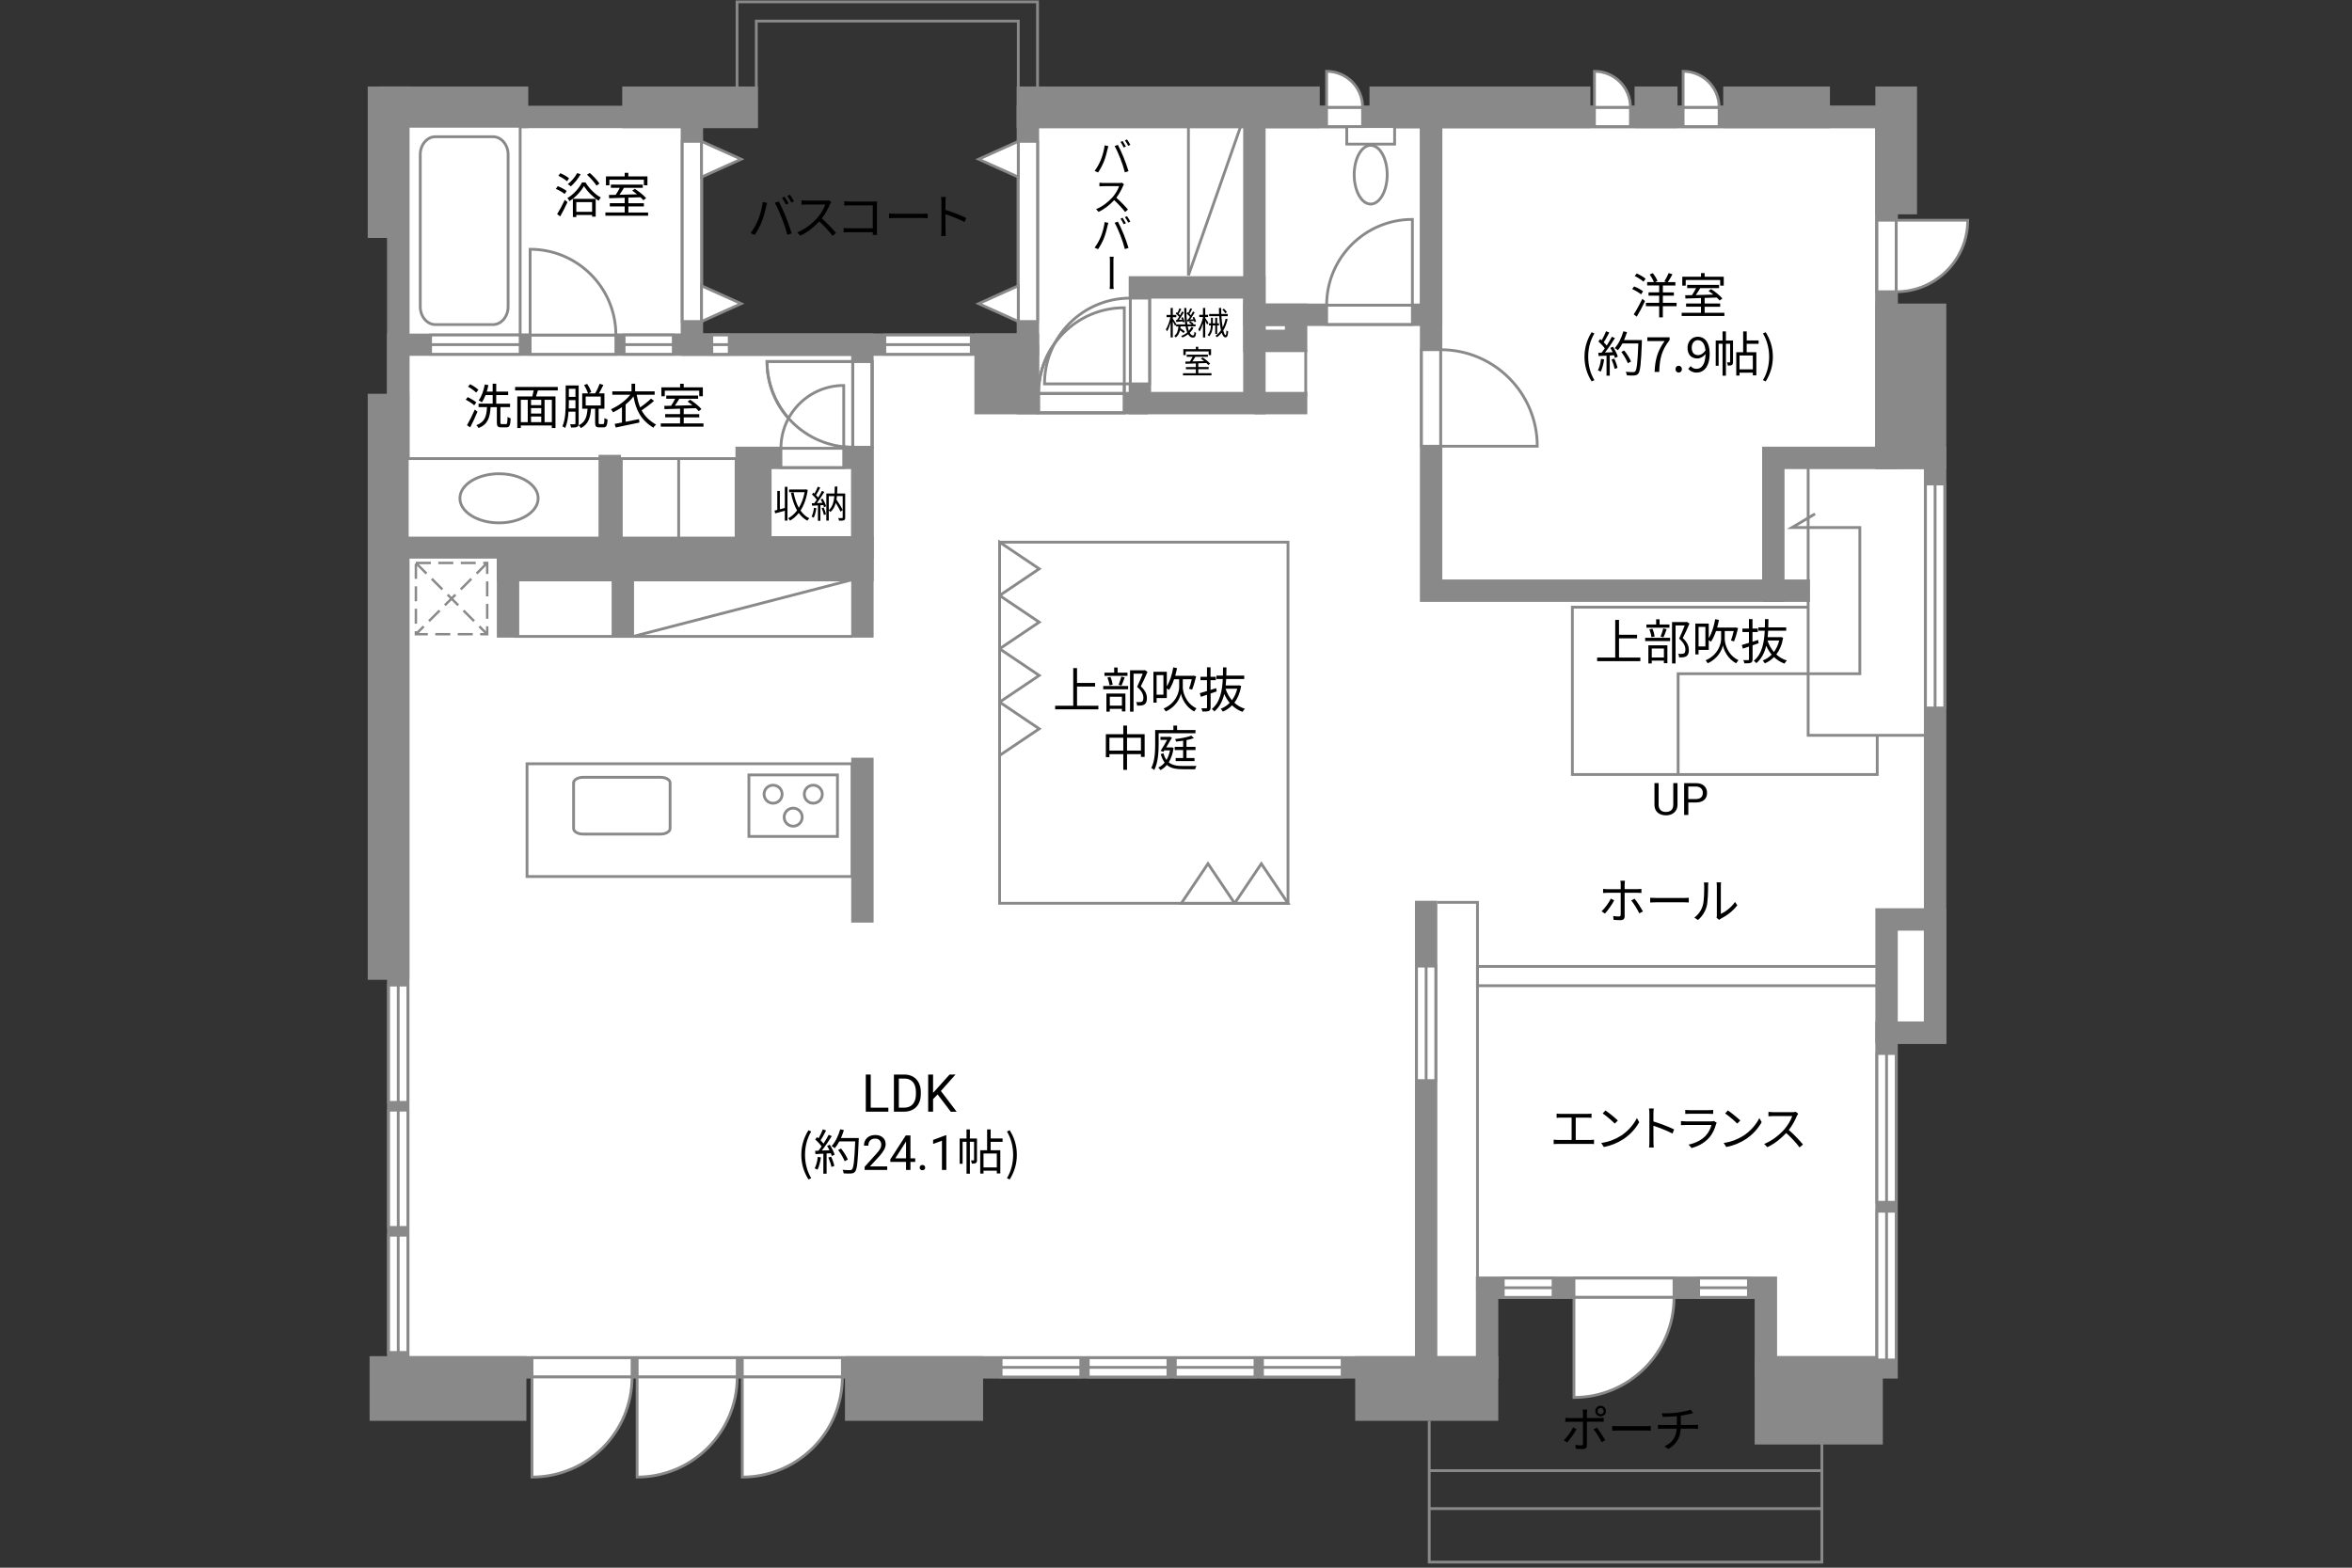 <?xml version="1.0" encoding="UTF-8"?><svg id="Campus" xmlns="http://www.w3.org/2000/svg" viewBox="0 0 630 420"><rect x="0" y="0" width="630" height="420" fill="#333333" stroke="none"/><defs><style>.cls-1,.cls-2,.cls-3,.cls-4{fill:none;}.cls-1,.cls-5{stroke-width:0px;}.cls-2,.cls-3,.cls-6,.cls-7,.cls-4,.cls-8,.cls-9{stroke:#898989;}.cls-2,.cls-8{stroke-width:.75px;}.cls-3{stroke-width:.75px;}.cls-6{stroke-dasharray:0 0 4.01 2;stroke-width:.65px;}.cls-6,.cls-8,.cls-9{fill:#fff;}.cls-7{fill:#898989;}.cls-7,.cls-4,.cls-9{stroke-width:6px;}.cls-5{fill:#000;}</style></defs><polygon class="cls-9" points="505.33 122.67 505.33 31.33 275.33 31.33 275.33 92.33 185.33 92.33 185.33 31.33 106.67 31.33 106.67 366.33 398.33 366.33 398.33 345 473 345 473 366.33 505.33 366.33 505.33 276.67 518.33 276.67 518.33 122.67 505.33 122.67"/><rect class="cls-7" x="229.33" y="366.33" width="31" height="11.33"/><rect class="cls-2" x="267.75" y="145.25" width="77.25" height="96.75"/><line class="cls-4" x1="472.17" y1="158.25" x2="484.83" y2="158.25"/><rect class="cls-4" x="505.33" y="26.17" width="5.16" height="28.25"/><rect class="cls-4" x="101.5" y="108.5" width="5.16" height="151"/><rect class="cls-4" x="101.5" y="26.17" width="5.16" height="34.58"/><rect class="cls-7" x="136.08" y="146.67" width="94.92" height="6.08"/><line class="cls-4" x1="136.08" y1="149.5" x2="136.08" y2="170.83"/><line class="cls-4" x1="166.83" y1="149.5" x2="166.83" y2="170.83"/><line class="cls-4" x1="231" y1="149.5" x2="231" y2="170.83"/><line class="cls-4" x1="231" y1="203" x2="231" y2="247.17"/><rect class="cls-4" x="336" y="84.33" width="11.17" height="7"/><rect class="cls-4" x="336" y="31.33" width="47.33" height="53"/><line class="cls-4" x1="336" y1="108" x2="350.17" y2="108"/><line class="cls-2" x1="349.75" y1="93.67" x2="349.75" y2="106.33"/><polygon class="cls-2" points="202.58 33.91 185.33 33.91 185.33 28.76 197.42 28.76 197.42 .5 277.91 .5 277.91 32.33 272.76 32.33 272.76 5.65 202.58 5.65 202.58 33.91 202.58 33.91"/><rect class="cls-4" x="169.67" y="26.17" width="30.33" height="5.16"/><rect class="cls-4" x="275.33" y="26.17" width="75.17" height="5.16"/><rect class="cls-4" x="369.83" y="26.17" width="53.17" height="5.16"/><rect class="cls-4" x="440.83" y="26.17" width="5.5" height="5.16"/><rect class="cls-4" x="464.58" y="26.17" width="22.58" height="5.16"/><rect class="cls-4" x="104.5" y="26.17" width="34" height="5.16"/><polygon class="cls-4" points="505.33 31.33 383.33 31.33 383.33 158.25 475 158.25 475 122.67 505.33 122.67 505.33 31.33"/><rect class="cls-7" x="505.33" y="84.33" width="13" height="38.33"/><rect class="cls-4" x="505.33" y="246.33" width="13" height="30.33"/><rect class="cls-4" x="200" y="122.67" width="31" height="24"/><rect class="cls-4" x="305.33" y="77" width="30.67" height="31"/><polyline class="cls-4" points="275.33 92.33 275.33 108 307.5 108"/><rect class="cls-7" x="264" y="92.33" width="11.33" height="15.67"/><rect class="cls-4" x="106.67" y="92.33" width="124.33" height="54.33"/><line class="cls-4" x1="382" y1="366.33" x2="382" y2="241.33"/><rect class="cls-7" x="102" y="366.33" width="36" height="11.33"/><rect class="cls-7" x="366" y="366.33" width="32.33" height="11.33"/><rect class="cls-7" x="473" y="366.33" width="28.33" height="17.67"/><rect class="cls-8" x="141.17" y="204.62" width="87.04" height="30.21"/><path class="cls-8" d="M153.65,209.74c0-.83,1.13-1.49,2.53-1.49h20.78c1.4,0,2.53.65,2.53,1.49v12.22c0,.83-1.13,1.5-2.54,1.5h-20.78c-1.4,0-2.53-.67-2.53-1.5v-12.22Z"/><rect class="cls-8" x="200.6" y="207.61" width="23.72" height="16.48"/><path class="cls-8" d="M209.5,212.78c0,1.33-1.08,2.41-2.42,2.41s-2.42-1.08-2.42-2.41,1.08-2.42,2.42-2.42,2.42,1.08,2.42,2.42Z"/><path class="cls-8" d="M220.26,212.78c0,1.33-1.08,2.41-2.42,2.41s-2.41-1.08-2.41-2.41,1.08-2.42,2.41-2.42,2.42,1.08,2.42,2.42Z"/><path class="cls-8" d="M214.88,218.92c0,1.34-1.08,2.42-2.42,2.42s-2.42-1.08-2.42-2.42,1.08-2.41,2.42-2.41,2.42,1.08,2.42,2.41Z"/><rect class="cls-8" x="360.74" y="33.91" width="12.82" height="4.7"/><path class="cls-8" d="M362.73,46.8c0-4.34,1.98-7.87,4.42-7.87s4.42,3.53,4.42,7.87-1.98,7.87-4.42,7.87-4.42-3.52-4.42-7.87Z"/><rect class="cls-8" x="109.33" y="33.83" width="30" height="55.92"/><path class="cls-8" d="M116.62,86.96c-2.23,0-4.05-2.16-4.05-4.78v-40.78c0-2.62,1.82-4.77,4.05-4.77h15.43c2.23,0,4.05,2.15,4.05,4.77v40.78c0,2.62-1.82,4.78-4.05,4.78h-15.43Z"/><rect class="cls-8" x="109.09" y="122.86" width="51.75" height="21.29"/><path class="cls-8" d="M144.15,133.5c0,3.63-4.69,6.58-10.48,6.58s-10.48-2.95-10.48-6.58,4.69-6.58,10.48-6.58,10.48,2.95,10.48,6.58Z"/><rect class="cls-8" x="166.42" y="122.86" width="30.75" height="21.29"/><rect class="cls-6" x="111.4" y="150.82" width="19.1" height="19.09"/><line class="cls-6" x1="130.5" y1="150.82" x2="111.4" y2="169.91"/><line class="cls-6" x1="111.4" y1="150.82" x2="130.5" y2="169.91"/><rect class="cls-8" x="380.75" y="93.69" width="5.16" height="25.86"/><path class="cls-8" d="M385.91,93.69v25.86h25.86c0-14.28-11.58-25.86-25.86-25.86Z"/><rect class="cls-8" x="142" y="89.75" width="22.97" height="5.16"/><path class="cls-8" d="M164.97,89.75h-22.97v-22.97c12.69,0,22.97,10.29,22.97,22.97Z"/><rect class="cls-8" x="278.18" y="105.42" width="22.97" height="5.16"/><path class="cls-8" d="M278.18,105.42h22.97v-22.97c-12.69,0-22.97,10.29-22.97,22.97Z"/><rect class="cls-8" x="302.75" y="79.87" width="5.16" height="22.97"/><path class="cls-8" d="M302.75,79.87v22.97h-22.97c0-12.69,10.29-22.97,22.97-22.97Z"/><rect class="cls-8" x="355.35" y="81.75" width="22.97" height="5.16"/><path class="cls-8" d="M355.35,81.75h22.97v-22.97c-12.69,0-22.97,10.29-22.97,22.97Z"/><rect class="cls-8" x="355.33" y="28.75" width="9.65" height="5.16"/><path class="cls-8" d="M364.99,28.75h-9.65v-9.65c5.33,0,9.65,4.32,9.65,9.65Z"/><rect class="cls-8" x="427.08" y="28.75" width="9.65" height="5.16"/><path class="cls-8" d="M436.74,28.75h-9.65v-9.65c5.33,0,9.65,4.32,9.65,9.65Z"/><rect class="cls-8" x="450.83" y="28.75" width="9.65" height="5.16"/><path class="cls-8" d="M460.49,28.75h-9.65v-9.65c5.33,0,9.65,4.32,9.65,9.65Z"/><rect class="cls-8" x="502.75" y="59" width="5.16" height="19.16"/><path class="cls-8" d="M507.92,78.16v-19.16h19.16c0,10.58-8.58,19.16-19.16,19.16Z"/><rect class="cls-8" x="228.42" y="96.85" width="5.16" height="22.97"/><path class="cls-8" d="M228.42,119.82v-22.97h-22.97c0,12.69,10.29,22.97,22.97,22.97Z"/><rect class="cls-8" x="209.18" y="120.09" width="16.82" height="5.16"/><path class="cls-8" d="M209.18,120.09h16.82v-16.82c-9.29,0-16.82,7.53-16.82,16.82Z"/><rect class="cls-8" x="142.5" y="363.75" width="26.81" height="5.16"/><path class="cls-8" d="M169.31,368.91h-26.81v26.81c14.8,0,26.81-12,26.81-26.81Z"/><rect class="cls-8" x="170.67" y="363.75" width="26.81" height="5.16"/><path class="cls-8" d="M197.47,368.91h-26.81v26.81c14.8,0,26.81-12,26.81-26.81Z"/><rect class="cls-8" x="198.83" y="363.75" width="26.81" height="5.16"/><path class="cls-8" d="M225.64,368.91h-26.81v26.81c14.8,0,26.81-12,26.81-26.81Z"/><rect class="cls-8" x="421.6" y="342.42" width="26.8" height="5.16"/><path class="cls-8" d="M448.4,347.58h-26.8v26.81c14.8,0,26.8-12,26.8-26.81Z"/><rect class="cls-8" x="190.66" y="89.75" width="4.67" height="5.16"/><line class="cls-2" x1="195.33" y1="92.33" x2="190.66" y2="92.33"/><rect class="cls-1" x="190.66" y="89.75" width="4.67" height="5.16"/><rect class="cls-8" x="502.75" y="324.5" width="5.16" height="39.85"/><line class="cls-2" x1="505.33" y1="364.35" x2="505.33" y2="324.5"/><rect class="cls-1" x="502.75" y="324.5" width="5.16" height="39.85"/><rect class="cls-8" x="502.75" y="282.25" width="5.16" height="39.85"/><line class="cls-2" x1="505.33" y1="322.1" x2="505.33" y2="282.25"/><rect class="cls-1" x="502.75" y="282.25" width="5.16" height="39.85"/><rect class="cls-8" x="268.16" y="363.75" width="21.34" height="5.16"/><line class="cls-2" x1="289.5" y1="366.33" x2="268.16" y2="366.33"/><rect class="cls-1" x="268.16" y="363.75" width="21.34" height="5.16"/><rect class="cls-8" x="291.49" y="363.75" width="21.35" height="5.16"/><line class="cls-2" x1="312.83" y1="366.33" x2="291.49" y2="366.33"/><rect class="cls-1" x="291.49" y="363.75" width="21.35" height="5.16"/><rect class="cls-8" x="314.82" y="363.75" width="21.34" height="5.16"/><line class="cls-2" x1="336.17" y1="366.33" x2="314.82" y2="366.33"/><rect class="cls-1" x="314.82" y="363.75" width="21.34" height="5.16"/><rect class="cls-8" x="338.16" y="363.75" width="21.34" height="5.16"/><line class="cls-2" x1="359.5" y1="366.33" x2="338.16" y2="366.33"/><rect class="cls-1" x="338.16" y="363.75" width="21.34" height="5.16"/><rect class="cls-8" x="402.66" y="342.42" width="13.34" height="5.16"/><line class="cls-2" x1="416" y1="345" x2="402.66" y2="345"/><rect class="cls-1" x="402.66" y="342.42" width="13.34" height="5.16"/><rect class="cls-8" x="379.42" y="258.83" width="5.16" height="30.67"/><line class="cls-2" x1="382" y1="289.5" x2="382" y2="258.83"/><rect class="cls-1" x="379.42" y="258.83" width="5.16" height="30.67"/><rect class="cls-8" x="454.99" y="342.42" width="13.34" height="5.16"/><line class="cls-2" x1="468.33" y1="345" x2="454.99" y2="345"/><rect class="cls-1" x="454.99" y="342.42" width="13.34" height="5.16"/><rect class="cls-8" x="182.75" y="37.87" width="5.16" height="48.27"/><polygon class="cls-8" points="187.91 86.13 198.52 81.35 187.91 76.56 187.91 86.13"/><polygon class="cls-8" points="187.91 47.44 198.52 42.65 187.91 37.87 187.91 47.44"/><rect class="cls-8" x="272.75" y="37.87" width="5.16" height="48.27"/><polygon class="cls-8" points="272.75 86.13 262.14 81.35 272.75 76.56 272.75 86.13"/><polygon class="cls-8" points="272.75 47.44 262.14 42.65 272.75 37.87 272.75 47.44"/><rect class="cls-8" x="115.33" y="89.75" width="24" height="5.16"/><line class="cls-2" x1="139.33" y1="92.33" x2="115.33" y2="92.33"/><rect class="cls-8" x="167.17" y="89.75" width="13.17" height="5.16"/><line class="cls-2" x1="180.33" y1="92.33" x2="167.17" y2="92.33"/><rect class="cls-8" x="104.09" y="263.92" width="5.16" height="31.42"/><line class="cls-2" x1="106.67" y1="295.33" x2="106.67" y2="263.92"/><rect class="cls-8" x="104.09" y="297.42" width="5.16" height="31.42"/><line class="cls-2" x1="106.67" y1="328.83" x2="106.67" y2="297.42"/><rect class="cls-8" x="104.09" y="330.92" width="5.16" height="31.42"/><line class="cls-2" x1="106.67" y1="362.33" x2="106.67" y2="330.92"/><rect class="cls-8" x="237" y="89.75" width="23.16" height="5.16"/><line class="cls-2" x1="260.17" y1="92.33" x2="237" y2="92.33"/><polygon class="cls-8" points="267.75 145.25 278.36 152.39 267.75 159.54 267.75 145.25"/><polygon class="cls-8" points="267.75 159.54 278.36 166.68 267.75 173.82 267.75 159.54"/><polygon class="cls-8" points="267.75 173.82 278.36 180.96 267.75 188.1 267.75 173.82"/><polygon class="cls-8" points="267.75 188.1 278.36 195.25 267.75 202.39 267.75 188.1"/><polygon class="cls-8" points="345 242 337.86 231.39 330.71 242 345 242"/><polygon class="cls-8" points="330.71 242 323.57 231.39 316.43 242 330.71 242"/><line class="cls-4" x1="163.33" y1="146" x2="163.33" y2="121.86"/><line class="cls-2" x1="181.79" y1="144.15" x2="181.79" y2="122.86"/><line class="cls-4" x1="203.67" y1="122.67" x2="203.67" y2="146.67"/><rect class="cls-2" x="228.42" y="96.85" width="5.16" height="22.97"/><path class="cls-2" d="M228.42,119.82v-22.97h-22.97c0,12.69,10.29,22.97,22.97,22.97Z"/><rect class="cls-8" x="515.75" y="129.67" width="5.16" height="60"/><line class="cls-2" x1="518.33" y1="189.67" x2="518.33" y2="129.67"/><line class="cls-2" x1="484.33" y1="155.67" x2="484.33" y2="124.83"/><polyline class="cls-2" points="484.33 160.5 484.33 197 516.33 197"/><polyline class="cls-2" points="484.33 162.67 421.17 162.67 421.17 207.5 502.83 207.5 502.83 197"/><polyline class="cls-2" points="449.5 207.5 449.5 180.5 498.17 180.5 498.17 141.33 480 141.33 486.17 137.67"/><polyline class="cls-2" points="488 380.67 488 418.5 382.83 418.5 382.83 380.67"/><line class="cls-2" x1="382.83" y1="394" x2="488" y2="394"/><line class="cls-2" x1="382.83" y1="404.17" x2="488" y2="404.17"/><polyline class="cls-2" points="385 241.75 395.75 241.75 395.75 346"/><rect class="cls-2" x="278.18" y="105.42" width="22.97" height="5.16"/><path class="cls-2" d="M278.18,105.42h22.97v-22.97c-12.69,0-22.97,10.29-22.97,22.97Z"/><line class="cls-2" x1="228.33" y1="170.5" x2="137.67" y2="170.5"/><line class="cls-2" x1="169.62" y1="170.5" x2="228.5" y2="155.25"/><path class="cls-5" d="M449.33,209.8v5.8c0,.8-.26,1.46-.76,1.97s-1.18.8-2.04.86h-.3c-.93.01-1.68-.24-2.23-.74s-.84-1.2-.84-2.08v-5.81h1.11v5.78c0,.62.17,1.1.51,1.44s.82.51,1.45.51,1.12-.17,1.46-.51.51-.82.51-1.44v-5.78h1.13Z"/><path class="cls-5" d="M452.23,215v3.34h-1.12v-8.53h3.15c.93,0,1.67.24,2.19.71s.79,1.11.79,1.89c0,.83-.26,1.47-.78,1.91s-1.26.67-2.22.67h-2.01ZM452.23,214.08h2.02c.6,0,1.06-.14,1.38-.43.32-.28.48-.69.48-1.23s-.16-.92-.48-1.22c-.32-.31-.76-.46-1.32-.48h-2.09v3.35Z"/><path class="cls-5" d="M151.25,51.98c-.51-.44-1.52-1.03-2.37-1.38l.53-.73c.82.33,1.86.87,2.38,1.3l-.55.81ZM149.23,57.37c.59-.92,1.42-2.47,2.05-3.82l.73.58c-.57,1.27-1.31,2.7-1.95,3.84l-.83-.6ZM151.87,48.56c-.48-.46-1.48-1.08-2.3-1.46l.52-.7c.82.35,1.85.92,2.34,1.39l-.56.77ZM156.85,48.89c.98,1.63,2.6,3.22,4.08,4.03-.19.23-.43.6-.57.87-1.47-.92-3.07-2.51-3.94-3.94-.78,1.39-2.27,3.03-3.89,4.04-.1-.26-.35-.6-.55-.82,1.64-.96,3.19-2.7,3.91-4.19h.95ZM155.53,46.67c-.68,1.21-1.69,2.46-2.63,3.26-.18-.17-.57-.45-.82-.6.98-.73,1.91-1.85,2.51-2.95l.94.29ZM153.45,53.27h6.11v4.78h-.96v-.46h-4.23v.55h-.92v-4.88ZM154.37,54.15v2.6h4.23v-2.6h-4.23ZM159.78,49.73c-.49-.81-1.59-2.04-2.55-2.92l.74-.48c.98.86,2.09,2.04,2.6,2.85l-.79.56Z"/><path class="cls-5" d="M173.6,56.92v.87h-11.44v-.87h5.17v-1.62h-3.99v-.86h3.99v-1.46c-1.57.05-3.03.09-4.17.13l-.05-.88c.53-.01,1.14-.01,1.81-.03.38-.56.79-1.27,1.1-1.88h-2.39v-.86h8.54v.86h-5.04c-.36.61-.79,1.29-1.2,1.86,1.46-.04,3.09-.08,4.72-.13-.43-.35-.88-.69-1.3-.98l.69-.48c1.09.69,2.4,1.74,3.02,2.5l-.73.55c-.2-.23-.46-.51-.77-.79-1.08.04-2.18.08-3.25.1v1.5h4.16v.86h-4.16v1.62h5.29ZM163.23,49.65h-.92v-2.39h5.02v-.96h.97v.96h5.12v2.39h-.96v-1.5h-9.23v1.5Z"/><path class="cls-5" d="M210.22,130.41h.71v9.07h-.71v-2.66c-.92.26-1.84.52-2.58.72l-.18-.74c.22-.05.47-.11.74-.18v-5.1h.69v4.92c.42-.11.87-.23,1.33-.35v-5.69ZM216.36,131.26c-.33,2.27-1.01,4.1-1.93,5.52.62.9,1.4,1.62,2.36,2.09-.17.13-.42.42-.54.62-.92-.5-1.68-1.19-2.3-2.05-.68.87-1.47,1.55-2.33,2.04-.11-.18-.32-.49-.51-.62.88-.46,1.7-1.18,2.4-2.11-.76-1.3-1.28-2.9-1.65-4.7l.7-.13c.3,1.55.76,2.96,1.41,4.13.71-1.15,1.25-2.56,1.56-4.18h-4.16v-.73h4.37l.13-.04.49.16Z"/><path class="cls-5" d="M218.67,136.15c-.14.94-.38,1.9-.71,2.54-.12-.09-.42-.23-.58-.28.33-.61.54-1.5.65-2.38l.64.12ZM220.34,133.6c.41.64.81,1.5.94,2.04l-.56.25c-.04-.17-.1-.37-.18-.58l-.79.05v4.16h-.66v-4.12c-.57.03-1.11.06-1.57.09l-.06-.66.66-.03c.21-.27.44-.59.66-.92-.31-.44-.83-1-1.29-1.41l.38-.49c.1.08.19.17.29.26.34-.56.69-1.31.9-1.86l.65.26c-.34.66-.76,1.45-1.13,2.01.22.22.42.45.58.65.39-.62.75-1.26,1.01-1.79l.63.28c-.57.95-1.33,2.12-1.99,2.98l1.48-.06c-.14-.31-.3-.63-.47-.9l.52-.21ZM220.62,135.96c.27.57.54,1.33.64,1.82l-.57.19c-.1-.5-.35-1.25-.61-1.83l.54-.18ZM226.39,138.65c0,.39-.08.61-.33.72-.27.12-.69.13-1.31.13-.03-.19-.13-.51-.23-.69.46.02.89,0,1.03,0,.13,0,.17-.04.17-.18v-5.72h-1.54c-.03.32-.07.63-.12.94.62.91,1.31,2.04,1.65,2.77l-.55.47c-.28-.62-.79-1.53-1.3-2.34-.27.99-.71,1.82-1.43,2.43-.09-.13-.27-.32-.43-.43v2.72h-.66v-7.25h2.2c.04-.6.05-1.22.06-1.87h.7c0,.65-.03,1.27-.07,1.87h2.16v6.42ZM222,136.67c.97-.84,1.34-2.17,1.49-3.75h-1.49v3.75Z"/><path class="cls-5" d="M127.02,108.59c-.48-.47-1.47-1.11-2.27-1.51l.53-.69c.79.38,1.81.96,2.31,1.42l-.57.78ZM127.89,110.29c-.55,1.36-1.3,2.99-1.94,4.21l-.86-.58c.6-1.03,1.46-2.73,2.09-4.19l.7.56ZM127.54,105.18c-.46-.49-1.4-1.16-2.18-1.59l.57-.65c.78.39,1.74,1.01,2.21,1.5l-.6.74ZM135.52,113.63c.33,0,.39-.27.43-1.95.21.17.58.34.84.4-.09,1.91-.31,2.42-1.18,2.42h-1.31c-.96,0-1.21-.29-1.21-1.29v-4.13h-1.68c-.18,2.77-.69,4.58-3.22,5.6-.1-.23-.38-.6-.6-.77,2.33-.86,2.72-2.42,2.86-4.84h-2.26v-.92h3.78v-2.31h-1.9c-.3.74-.62,1.42-1,1.94-.19-.14-.61-.42-.85-.52.78-1.03,1.33-2.64,1.64-4.26l.96.18c-.12.6-.26,1.18-.44,1.74h1.59v-2.12h.95v2.12h3.2v.92h-3.2v2.31h3.71v.92h-2.59v4.12c0,.36.05.43.38.43h1.1Z"/><path class="cls-5" d="M144.09,104.59c-.16.55-.34,1.13-.51,1.62h5.21v8.46h-.98v-.69h-8.31v.69h-.94v-8.46h4.02c.14-.49.27-1.09.38-1.62h-4.98v-.92h11.43v.92h-5.33ZM139.51,113.09h1.85v-5.98h-1.85v5.98ZM144.98,107.11h-2.74v1.43h2.74v-1.43ZM144.98,109.33h-2.74v1.46h2.74v-1.46ZM142.24,113.09h2.74v-1.51h-2.74v1.51ZM147.82,107.11h-1.95v5.98h1.95v-5.98Z"/><path class="cls-5" d="M155.01,113.44c0,.49-.12.77-.43.92-.3.17-.78.18-1.61.18-.04-.23-.16-.64-.27-.88.56.01,1.08.01,1.22.01.17-.01.22-.08.22-.25v-3.12h-1.85c-.1,1.52-.35,3.12-.9,4.36-.17-.14-.53-.36-.75-.44.83-1.82.88-4.41.88-6.31v-4.64h3.48v10.17ZM154.14,109.41v-2.21h-1.77v.71c0,.46,0,.96-.03,1.5h1.79ZM152.37,104.16v2.16h1.77v-2.16h-1.77ZM161.56,113.61c.26,0,.31-.21.34-1.61.21.16.58.31.85.38-.09,1.68-.34,2.12-1.1,2.12h-1.12c-.9,0-1.12-.3-1.12-1.26v-3.74h-1.09c-.18,2.33-.69,4.16-2.74,5.19-.1-.23-.38-.57-.58-.74,1.85-.86,2.22-2.46,2.38-4.45h-1.43v-4.11h1.55c-.18-.6-.61-1.52-1.05-2.21l.82-.33c.47.69.94,1.6,1.1,2.2l-.75.34h1.78c.46-.73.96-1.79,1.23-2.57l.99.32c-.38.75-.79,1.59-1.2,2.25h1.48v4.11h-1.55v3.74c0,.34.04.38.31.38h.91ZM156.88,108.63h4.04v-2.38h-4.04v2.38Z"/><path class="cls-5" d="M175.2,107.38c-.96.87-2.28,1.87-3.34,2.56.81,1.49,2,2.73,3.87,3.82-.26.18-.57.55-.7.85-3.44-2.18-4.68-4.72-5.34-8.4-.58.77-1.31,1.5-2.12,2.15v4.64c1.14-.22,2.4-.47,3.61-.72l.09.92c-2.24.48-4.65.97-6.34,1.33l-.29-.96c.56-.1,1.22-.23,1.96-.38v-4.11c-.75.53-1.57,1-2.4,1.38-.12-.25-.38-.62-.55-.83,2.02-.87,3.99-2.34,5.16-3.87h-4.8v-.91h5.15v-2.05h.97v2.05h5.23v.91h-4.8c.21,1.27.49,2.38.91,3.38,1-.68,2.17-1.61,2.91-2.35l.81.6Z"/><path class="cls-5" d="M188.43,113.43v.87h-11.44v-.87h5.17v-1.62h-3.99v-.86h3.99v-1.46c-1.57.05-3.03.09-4.17.13l-.05-.88c.53-.01,1.14-.01,1.81-.03.38-.56.79-1.27,1.1-1.88h-2.39v-.86h8.54v.86h-5.04c-.36.61-.79,1.29-1.2,1.86,1.46-.04,3.09-.08,4.72-.13-.43-.35-.88-.69-1.3-.98l.69-.48c1.09.69,2.4,1.74,3.02,2.5l-.73.55c-.2-.23-.46-.51-.77-.79-1.08.04-2.18.08-3.25.1v1.5h4.16v.86h-4.16v1.62h5.29ZM178.07,106.16h-.92v-2.39h5.02v-.96h.97v.96h5.12v2.39h-.96v-1.5h-9.23v1.5Z"/><path class="cls-5" d="M204.31,54.1l1.16.25c-.08.29-.18.66-.23.94-.18.82-.64,2.74-1.18,4.07-.48,1.2-1.18,2.53-1.91,3.57l-1.1-.47c.82-1.08,1.55-2.44,2-3.54.56-1.34,1.1-3.31,1.27-4.82ZM207.54,54.32l1.05-.35c.52.94,1.35,2.73,1.9,4.11.53,1.29,1.22,3.28,1.56,4.45l-1.16.38c-.32-1.33-.92-3.08-1.47-4.47-.52-1.34-1.31-3.15-1.89-4.11ZM211.21,54.49l-.7.31c-.26-.53-.7-1.31-1.05-1.81l.69-.29c.33.46.81,1.25,1.07,1.78ZM212.67,53.95l-.7.31c-.29-.57-.7-1.3-1.08-1.79l.69-.29c.35.47.84,1.29,1.09,1.77Z"/><path class="cls-5" d="M222.31,54.71c-.44,1.12-1.26,2.64-2.18,3.81,1.37,1.17,2.95,2.86,3.8,3.89l-.91.78c-.87-1.14-2.25-2.68-3.58-3.86-1.39,1.5-3.15,2.93-5.07,3.8l-.83-.87c2.09-.82,4.02-2.37,5.36-3.86.88-1,1.83-2.54,2.16-3.61h-5.07c-.46,0-1.17.05-1.31.06v-1.18c.18.03.92.08,1.31.08h5.02c.43,0,.77-.04.98-.1l.66.51c-.08.1-.25.39-.33.57Z"/><path class="cls-5" d="M227.56,53.99h6.41c.31,0,.7-.01.96-.03-.01.3-.04.7-.04,1.01v6.71c0,.47.04,1.05.05,1.26h-1.17c.01-.14.01-.42.03-.73h-6.36c-.53,0-1.12.03-1.47.05v-1.18c.34.04.9.08,1.44.08h6.38v-6.14h-6.23c-.48,0-1.13.03-1.43.04v-1.16c.43.05,1,.08,1.42.08Z"/><path class="cls-5" d="M239.97,57.27h7.12c.65,0,1.12-.04,1.4-.07v1.27c-.26-.01-.81-.07-1.39-.07h-7.14c-.72,0-1.4.03-1.81.07v-1.27c.39.03,1.08.07,1.81.07Z"/><path class="cls-5" d="M252.17,54.12c0-.36-.03-.95-.1-1.35h1.27c-.04.4-.09.96-.09,1.35v2.12c1.72.52,4.19,1.46,5.55,2.15l-.44,1.1c-1.42-.77-3.67-1.64-5.11-2.09.01,1.95.01,3.91.01,4.29,0,.4.03,1.1.08,1.53h-1.26c.06-.42.09-1.05.09-1.53v-7.57Z"/><path class="cls-5" d="M319.69,87.77c-.24.52-.59.99-1,1.4.24.46.53.71.86.71.25,0,.35-.21.39-.99.11.12.31.23.44.29-.1.97-.29,1.26-.87,1.26-.52,0-.93-.32-1.26-.89-.44.35-.95.64-1.51.87-.08-.1-.23-.3-.35-.41.62-.24,1.17-.56,1.62-.95-.18-.45-.33-1-.44-1.62h-1.35c0,.17-.03.34-.05.5.42.26.93.61,1.2.85l-.36.44c-.21-.2-.57-.48-.94-.73-.18.77-.5,1.45-1.14,1.91-.09-.13-.25-.33-.39-.42.79-.55,1.02-1.52,1.11-2.55h-.62v-.49l-.27.38c-.11-.28-.38-.81-.62-1.24v4.32h-.58v-4c-.26.92-.6,1.8-.95,2.36-.07-.16-.22-.4-.32-.54.49-.72.98-2.09,1.21-3.26h-1.03v-.59h1.09v-1.87h.58v1.87h.94v.59h-.94v.39c.23.31.81,1.26.94,1.5l-.03.05h2.43c-.19-1.26-.27-2.76-.28-4.39h.58c-.02,1.69.08,3.19.26,4.39h1.18c-.21-.17-.49-.37-.73-.5l.3-.31c.33.17.72.42.92.62l-.18.19h.71v.52h-2.11c.09.46.19.86.31,1.2.29-.32.52-.68.68-1.06l.55.21ZM315.26,85.72c.18-.24.38-.54.58-.84-.23-.28-.6-.63-.92-.88l.27-.36c.07.05.14.1.21.16.19-.37.4-.86.52-1.21l.5.2c-.22.42-.48.94-.7,1.29.15.13.28.26.37.38.21-.36.4-.71.54-1.01l.47.23c-.37.64-.86,1.43-1.3,2.02l.85-.05c-.07-.19-.15-.37-.23-.54l.4-.15c.23.39.42.92.49,1.25l-.42.18c-.02-.09-.04-.19-.07-.29-.62.05-1.22.11-1.75.16l-.1-.51.3-.02ZM318.22,85.64c.17-.22.35-.48.52-.76-.22-.28-.58-.62-.91-.88l.27-.36c.06.05.13.1.2.16.19-.37.41-.86.53-1.21l.5.2c-.22.43-.49.94-.71,1.28.14.14.28.27.38.39.21-.36.4-.71.54-1.01l.47.23c-.36.62-.82,1.36-1.24,1.93l.92-.06c-.08-.17-.16-.35-.25-.49l.4-.17c.23.4.48.92.54,1.25l-.42.2c-.02-.1-.05-.23-.1-.36-.65.07-1.27.11-1.81.16l-.1-.49.28-.02Z"/><path class="cls-5" d="M323.33,86.95c-.09-.22-.31-.63-.5-.99v4.44h-.6v-3.76c-.26.86-.59,1.66-.92,2.18-.07-.16-.22-.44-.33-.59.51-.73,1.01-2.08,1.25-3.24v-.05h-1v-.61h1v-1.83h.6v1.83h.76v.61h-.76v.26c.19.27.74,1.08.87,1.29l-.36.47ZM325.51,89.49v-2.29h-.65c-.04,1.02-.23,2.05-.98,2.9-.09-.11-.29-.26-.42-.34.69-.75.86-1.68.9-2.57h-.52v-.57h.53v-1.48h.5v1.48h.64v-1.48h.52v1.48h.48v.57h-.48v2.29h-.52ZM328.82,85.49c-.26,1.16-.64,2.18-1.16,3.02.19.81.42,1.28.62,1.28.13,0,.21-.41.24-1.29.12.14.31.25.46.31-.09,1.18-.27,1.57-.76,1.57-.4,0-.73-.47-.98-1.25-.36.46-.77.88-1.22,1.21-.09-.1-.32-.28-.46-.36.6-.41,1.08-.91,1.49-1.52-.23-1-.39-2.31-.47-3.75h-2.7v-.59h2.66c-.03-.53-.04-1.07-.04-1.62h.6c0,.55,0,1.1.03,1.62h1.73v.59h-1.69c.06,1.14.19,2.18.33,3,.34-.69.61-1.46.78-2.31l.55.09ZM328.19,83.92c-.14-.28-.47-.68-.78-.98l.42-.24c.32.28.66.67.81.94l-.44.28Z"/><path class="cls-5" d="M324.5,99.99v.58h-7.63v-.58h3.45v-1.08h-2.66v-.57h2.66v-.97c-1.05.03-2.02.06-2.78.09l-.04-.59c.36,0,.76,0,1.21-.02.25-.37.53-.85.74-1.26h-1.59v-.57h5.69v.57h-3.36c-.24.41-.53.86-.8,1.24.97-.03,2.06-.05,3.15-.09-.29-.23-.59-.46-.87-.65l.46-.32c.73.46,1.6,1.16,2.01,1.66l-.49.36c-.13-.16-.3-.34-.51-.53-.72.03-1.46.05-2.17.07v1h2.77v.57h-2.77v1.08h3.53ZM317.59,95.14h-.62v-1.59h3.35v-.64h.65v.64h3.42v1.59h-.64v-1h-6.15v1Z"/><path class="cls-5" d="M429.89,244.76l-.9-.61c.87-.79,1.98-2.34,2.48-3.39l.91.44c-.55,1.11-1.75,2.77-2.5,3.56ZM435.17,236.87v1.34h3.43c.31,0,.74-.03,1.07-.06v1.08c-.35-.03-.74-.04-1.05-.04h-3.45v6.3c0,.68-.33,1.03-1.12,1.03-.55,0-1.31-.03-1.85-.09l-.09-1.03c.57.1,1.16.14,1.5.14s.51-.14.51-.49v-5.86h-3.6c-.4,0-.77.01-1.12.05v-1.1c.36.05.69.08,1.11.08h3.61v-1.34c0-.27-.04-.73-.09-.92h1.22c-.03.18-.08.65-.08.92ZM440.07,244.17l-.96.53c-.51-1.03-1.48-2.64-2.17-3.46l.88-.48c.7.83,1.73,2.47,2.25,3.41Z"/><path class="cls-5" d="M443.83,240.58h7.12c.65,0,1.12-.04,1.4-.06v1.27c-.26-.01-.81-.06-1.39-.06h-7.14c-.71,0-1.4.03-1.81.06v-1.27c.39.03,1.08.06,1.81.06Z"/><path class="cls-5" d="M456.09,242.61c.38-1.18.39-3.78.39-5.23,0-.39-.04-.68-.09-.95h1.2c-.01.16-.07.55-.07.94,0,1.44-.05,4.23-.4,5.53-.39,1.39-1.22,2.67-2.31,3.58l-.97-.66c1.09-.78,1.87-1.94,2.26-3.2ZM459.87,245.14v-7.79c0-.49-.07-.87-.08-.96h1.2c-.01.09-.05.47-.05.96v7.5c1.2-.55,2.79-1.73,3.8-3.2l.61.88c-1.12,1.52-2.92,2.86-4.43,3.6-.21.12-.35.22-.44.3l-.69-.57c.05-.21.09-.47.09-.73Z"/><path class="cls-5" d="M439.38,176.17v.96h-11.58v-.96h4.85v-10.09h1.01v3.98h4.84v.96h-4.84v5.15h5.72Z"/><path class="cls-5" d="M440.67,170.87h6.68v.88h-6.68v-.88ZM447.17,168.16h-6.16v-.85h2.6v-1.39h.92v1.39h2.64v.85ZM441.54,172.89h5.08v4.78h-.94v-.69h-3.25v.77h-.9v-4.86ZM442.37,170.72c-.07-.57-.3-1.44-.57-2.11l.81-.17c.3.64.53,1.52.6,2.08l-.83.19ZM442.44,173.75v2.39h3.25v-2.39h-3.25ZM444.79,170.56c.25-.6.57-1.56.73-2.21l.91.22c-.27.75-.59,1.61-.86,2.18l-.78-.2ZM452.55,167.05c-.53,1.22-1.2,2.72-1.81,3.9,1.3,1.2,1.62,2.22,1.64,3.15,0,.79-.18,1.39-.64,1.69-.23.16-.51.25-.84.29-.33.04-.75.04-1.13.03-.01-.27-.1-.69-.27-.96.4.04.75.04,1.03.03.2-.01.4-.05.56-.14.27-.17.35-.56.35-1.03,0-.82-.36-1.78-1.68-2.91.53-1.09,1.1-2.5,1.51-3.54h-2.46v10.19h-.94v-11.1h3.82l.16-.04.7.46Z"/><path class="cls-5" d="M461.98,171.15c-.01,1.05.6,4.24,3.67,5.71-.17.21-.46.61-.6.83-2.37-1.2-3.35-3.68-3.56-4.8-.2,1.16-1.29,3.56-4.06,4.8-.12-.19-.39-.6-.58-.78,3.52-1.51,4.19-4.65,4.17-5.76v-2.09h-1.37c-.38,1.1-.83,2.09-1.35,2.86-.13-.1-.38-.27-.6-.4v2.59h-2.73v1.22h-.86v-8.27h3.59v3.9c.82-1.31,1.4-3.16,1.73-5.07l1.01.19c-.14.7-.31,1.39-.49,2.05h4.75l.17-.04.69.18c-.31,1.24-.71,2.68-1.09,3.56l-.82-.23c.25-.65.53-1.62.74-2.55h-2.41v2.09ZM456.8,167.95h-1.83v5.24h1.83v-5.24Z"/><path class="cls-5" d="M471.08,172.32c-.55.19-1.09.39-1.64.57v3.71c0,.53-.13.81-.46.96-.35.14-.87.17-1.73.16-.04-.23-.17-.64-.29-.87.58.01,1.12.01,1.29,0,.17,0,.23-.05.23-.25v-3.38l-1.64.56-.29-.98c.53-.14,1.2-.35,1.92-.57v-2.91h-1.75v-.91h1.75v-2.54h.95v2.54h1.43v.91h-1.43v2.61l1.51-.48.13.87ZM477.63,170.86c-.32,1.89-.96,3.35-1.83,4.48.79.73,1.74,1.29,2.83,1.61-.22.19-.49.57-.64.83-1.08-.38-2.01-.98-2.81-1.74-.71.74-1.55,1.29-2.46,1.68-.12-.22-.38-.58-.56-.77.88-.34,1.7-.86,2.39-1.57-.58-.7-1.07-1.51-1.46-2.38-.44,1.85-1.24,3.51-2.64,4.67-.14-.21-.46-.49-.7-.64,2.24-1.77,2.8-4.94,2.95-8.05h-1.69v-.9h1.73c.01-.75.03-1.5.03-2.21h.92c0,.71-.01,1.46-.04,2.21h4.8v.9h-4.84c-.03.57-.06,1.16-.13,1.73h3.38l.17-.04.58.18ZM473.44,171.59c.38,1.16.95,2.21,1.72,3.09.62-.85,1.12-1.87,1.42-3.09h-3.13Z"/><path class="cls-5" d="M294.21,189.08v.96h-11.58v-.96h4.85v-10.09h1.01v3.98h4.84v.96h-4.84v5.15h5.72Z"/><path class="cls-5" d="M295.5,183.79h6.68v.88h-6.68v-.88ZM302,181.07h-6.16v-.85h2.6v-1.39h.92v1.39h2.64v.85ZM296.37,185.81h5.08v4.78h-.94v-.69h-3.25v.77h-.9v-4.86ZM297.2,183.63c-.06-.57-.3-1.44-.57-2.11l.81-.17c.3.64.53,1.52.6,2.08l-.83.19ZM297.27,186.66v2.39h3.25v-2.39h-3.25ZM299.62,183.48c.25-.6.57-1.56.73-2.21l.91.22c-.27.75-.58,1.61-.86,2.18l-.78-.19ZM307.38,179.97c-.53,1.22-1.2,2.72-1.81,3.9,1.3,1.2,1.63,2.22,1.64,3.15,0,.79-.18,1.39-.64,1.69-.23.16-.51.25-.85.29-.33.04-.75.04-1.13.03-.01-.27-.1-.69-.27-.96.4.04.75.04,1.03.03.19-.01.4-.05.56-.14.27-.17.35-.56.35-1.03,0-.82-.36-1.78-1.68-2.91.53-1.09,1.1-2.5,1.51-3.54h-2.46v10.19h-.94v-11.1h3.82l.16-.04.7.46Z"/><path class="cls-5" d="M316.81,184.06c-.01,1.05.6,4.24,3.67,5.71-.17.21-.46.61-.6.83-2.37-1.2-3.35-3.68-3.56-4.8-.2,1.16-1.29,3.56-4.06,4.8-.12-.19-.39-.6-.58-.78,3.52-1.51,4.19-4.65,4.17-5.76v-2.09h-1.36c-.38,1.1-.83,2.09-1.35,2.86-.13-.1-.38-.27-.6-.4v2.59h-2.73v1.22h-.86v-8.27h3.59v3.9c.82-1.31,1.4-3.16,1.73-5.07l1.01.2c-.14.7-.31,1.39-.49,2.05h4.75l.17-.04.69.18c-.31,1.23-.71,2.68-1.09,3.56l-.82-.23c.25-.65.53-1.63.74-2.55h-2.41v2.09ZM311.63,180.87h-1.83v5.24h1.83v-5.24Z"/><path class="cls-5" d="M325.91,185.23c-.55.19-1.09.39-1.64.57v3.71c0,.53-.13.81-.46.96-.35.14-.87.17-1.73.16-.04-.23-.17-.64-.29-.87.58.01,1.12.01,1.29,0,.17,0,.23-.05.23-.25v-3.38l-1.64.56-.29-.98c.53-.14,1.2-.35,1.92-.57v-2.91h-1.75v-.91h1.75v-2.54h.95v2.54h1.43v.91h-1.43v2.61l1.51-.48.13.87ZM332.46,183.78c-.32,1.88-.96,3.35-1.83,4.49.79.73,1.74,1.29,2.83,1.61-.22.19-.49.57-.64.83-1.08-.38-2.01-.98-2.81-1.74-.71.74-1.55,1.29-2.46,1.68-.12-.22-.38-.58-.56-.77.88-.34,1.7-.86,2.39-1.57-.58-.7-1.07-1.51-1.46-2.38-.44,1.85-1.24,3.51-2.64,4.67-.14-.21-.46-.49-.7-.64,2.24-1.77,2.8-4.94,2.95-8.05h-1.69v-.9h1.73c.01-.75.03-1.5.03-2.21h.92c0,.72-.01,1.46-.04,2.21h4.8v.9h-4.84c-.03.57-.06,1.16-.13,1.73h3.38l.17-.04.58.18ZM328.27,184.51c.38,1.16.95,2.21,1.72,3.09.62-.85,1.12-1.87,1.42-3.09h-3.13Z"/><path class="cls-5" d="M306.6,196.7v6.08h-.99v-.74h-3.73v4.21h-1v-4.21h-3.72v.81h-.95v-6.15h4.67v-2.31h1v2.31h4.72ZM300.88,201.09v-3.44h-3.72v3.44h3.72ZM305.61,201.09v-3.44h-3.73v3.44h3.73Z"/><path class="cls-5" d="M310.35,199.4c0,2-.14,4.93-1.17,6.89-.17-.17-.57-.44-.81-.53.98-1.86,1.05-4.47,1.05-6.36v-3.82h4.88v-1.18h.99v1.18h4.93v.87h-9.87v2.95ZM314.36,200.39c-.25,1.61-.69,2.87-1.31,3.85.95.78,2.24.98,3.84.98.44,0,2.99,0,3.58-.01-.13.22-.27.61-.33.87h-3.29c-1.85,0-3.25-.23-4.3-1.14-.49.58-1.07,1.04-1.7,1.38-.13-.2-.44-.53-.61-.68.66-.31,1.24-.75,1.72-1.34-.42-.57-.77-1.31-1.04-2.26l.7-.25c.21.75.49,1.35.83,1.81.42-.7.74-1.55.95-2.57h-1.52l-.25.39-.75-.26c.58-.9,1.26-2.05,1.75-2.93h-1.79v-.81h2.3l.16-.04.61.22c-.42.75-.98,1.73-1.53,2.64h1.31l.17-.03.52.18ZM317.81,200.94v2.13h2.14v.83h-5.04v-.83h2v-2.13h-2.26v-.85h2.26v-1.65c-.64.1-1.29.19-1.88.25-.04-.2-.16-.49-.26-.69,1.55-.18,3.37-.51,4.34-.91l.68.66c-.55.21-1.23.39-1.98.53v1.81h2.42v.85h-2.42Z"/><path class="cls-5" d="M419.79,386.44l-.9-.6c.86-.81,1.98-2.35,2.48-3.41l.91.44c-.55,1.12-1.77,2.77-2.5,3.56ZM425.06,378.57v1.33h3.43c.31,0,.74-.03,1.07-.06v1.08c-.35-.03-.74-.03-1.05-.03h-3.45v6.29c0,.69-.34,1.04-1.12,1.04-.55,0-1.33-.04-1.85-.09l-.09-1.04c.56.1,1.16.16,1.5.16s.51-.16.51-.49v-5.86h-3.61c-.39,0-.75.01-1.11.04v-1.09c.36.04.69.06,1.11.06h3.61v-1.34c0-.29-.04-.73-.09-.92h1.22c-.04.18-.08.65-.08.94ZM429.97,385.85l-.96.53c-.51-1.01-1.48-2.64-2.17-3.46l.88-.47c.69.83,1.73,2.46,2.25,3.39ZM428.73,376.62c.79,0,1.43.65,1.43,1.43s-.64,1.42-1.43,1.42-1.42-.62-1.42-1.42.64-1.43,1.42-1.43ZM428.73,378.88c.47,0,.84-.36.84-.83s-.38-.83-.84-.83-.82.38-.82.83.36.83.82.83Z"/><path class="cls-5" d="M433.66,382.09h7.12c.65,0,1.12-.04,1.4-.06v1.27c-.26-.01-.81-.06-1.39-.06h-7.14c-.71,0-1.4.03-1.81.06v-1.27c.39.03,1.08.06,1.81.06Z"/><path class="cls-5" d="M449.49,378.42c1.18-.17,2.72-.48,3.35-.75l.69.9c-.29.08-.55.14-.73.19-.65.17-1.65.36-2.59.51v2.5h3.59c.29,0,.75-.03,1.03-.05v1.08c-.29-.03-.68-.05-1-.05h-3.63c-.14,2.43-1.09,4.15-3.33,5.45l-1.03-.71c2.05-.95,3.13-2.41,3.29-4.73h-3.86c-.42,0-.86.03-1.17.05v-1.08c.3.03.75.05,1.14.05h3.91v-2.37c-1.31.13-2.78.17-3.78.18l-.26-.96c.99.04,2.96-.01,4.37-.2Z"/><path class="cls-5" d="M418.04,298.42h7.15c.39,0,.79-.04,1.11-.08v1.14c-.33-.04-.74-.05-1.11-.05h-3.12v5.98h3.82c.39,0,.74-.04,1.08-.08v1.18c-.35-.05-.82-.05-1.08-.05h-8.59c-.35,0-.74.01-1.14.05v-1.18c.39.05.79.08,1.14.08h3.67v-5.98h-2.93c-.25,0-.77.01-1.09.05v-1.14c.34.05.83.08,1.09.08Z"/><path class="cls-5" d="M434.11,304.32c2-1.26,3.59-3.19,4.34-4.78l.62,1.1c-.88,1.62-2.41,3.39-4.37,4.63-1.3.82-2.94,1.61-5.11,2.02l-.69-1.07c2.28-.34,3.97-1.13,5.2-1.9ZM433.35,300.2l-.82.82c-.65-.68-2.28-2.07-3.24-2.72l.74-.79c.92.61,2.59,1.96,3.32,2.69Z"/><path class="cls-5" d="M441.8,298.33c0-.36-.03-.95-.1-1.35h1.27c-.04.4-.09.96-.09,1.35v2.12c1.72.52,4.19,1.46,5.55,2.14l-.44,1.11c-1.42-.77-3.67-1.64-5.11-2.09.01,1.95.01,3.91.01,4.29,0,.4.03,1.1.08,1.53h-1.26c.07-.42.09-1.05.09-1.53v-7.57Z"/><path class="cls-5" d="M459.66,301.16c-.35,1.29-.94,2.64-1.9,3.69-1.37,1.5-2.99,2.26-4.65,2.72l-.81-.92c1.85-.38,3.47-1.21,4.58-2.38.79-.83,1.31-1.94,1.55-2.87h-6.9c-.31,0-.81.01-1.27.04v-1.09c.48.05.92.08,1.27.08h6.85c.3,0,.57-.03.71-.1l.74.47c-.07.12-.14.29-.17.38ZM452.59,297.42h5.11c.42,0,.87-.01,1.18-.07v1.08c-.31-.03-.75-.04-1.2-.04h-5.1c-.4,0-.82.01-1.17.04v-1.08c.34.05.75.07,1.17.07Z"/><path class="cls-5" d="M466.91,304.32c2-1.26,3.59-3.19,4.34-4.78l.62,1.1c-.88,1.62-2.41,3.39-4.37,4.63-1.3.82-2.94,1.61-5.11,2.02l-.69-1.07c2.27-.34,3.96-1.13,5.2-1.9ZM466.15,300.2l-.82.82c-.65-.68-2.27-2.07-3.24-2.72l.74-.79c.92.61,2.59,1.96,3.32,2.69Z"/><path class="cls-5" d="M481.32,298.92c-.44,1.12-1.26,2.64-2.18,3.81,1.37,1.17,2.95,2.86,3.8,3.89l-.91.78c-.87-1.14-2.25-2.68-3.58-3.86-1.39,1.5-3.15,2.92-5.07,3.8l-.83-.87c2.09-.82,4.02-2.37,5.36-3.86.88-1,1.83-2.54,2.16-3.61h-5.07c-.45,0-1.17.05-1.31.07v-1.18c.18.03.92.08,1.31.08h5.02c.43,0,.77-.04.98-.1l.66.51c-.08.1-.25.39-.32.57Z"/><path class="cls-5" d="M233.23,296.76h4.72v1.07h-6.04v-9.95h1.32v8.88Z"/><path class="cls-5" d="M239.44,297.83v-9.95h2.81c.87,0,1.63.19,2.3.57s1.18.93,1.54,1.63.55,1.52.55,2.43v.64c0,.94-.18,1.76-.54,2.47s-.88,1.25-1.55,1.63-1.46.57-2.35.58h-2.75ZM240.76,288.95v7.81h1.38c1.01,0,1.8-.31,2.36-.94.56-.63.84-1.53.84-2.69v-.58c0-1.13-.27-2.01-.8-2.64-.53-.63-1.28-.95-2.26-.95h-1.53Z"/><path class="cls-5" d="M251.15,293.21l-1.22,1.26v3.36h-1.31v-9.95h1.31v4.92l4.42-4.92h1.59l-3.92,4.4,4.22,5.56h-1.57l-3.53-4.63Z"/><path class="cls-5" d="M214.64,309.39c0-2.55.72-4.65,1.91-6.59l.74.34c-1.13,1.86-1.66,4.04-1.66,6.25s.53,4.41,1.66,6.25l-.74.35c-1.2-1.95-1.91-4.04-1.91-6.6Z"/><path class="cls-5" d="M219.89,310.08c-.18,1.22-.49,2.47-.92,3.3-.16-.12-.55-.3-.75-.36.43-.79.7-1.95.84-3.09l.83.16ZM222.27,306.71c.53.83,1.1,1.94,1.29,2.64l-.77.36c-.05-.22-.13-.47-.25-.74l-1.13.07v5.41h-.87v-5.36l-2.12.1-.08-.87c.26,0,.56-.01.86-.03.29-.34.58-.73.87-1.16-.4-.58-1.09-1.31-1.7-1.86l.49-.64c.13.1.26.22.39.34.43-.73.88-1.7,1.16-2.42l.86.33c-.44.87-.99,1.91-1.48,2.61.31.31.58.62.79.9.53-.82,1.03-1.66,1.39-2.37l.83.36c-.75,1.22-1.79,2.76-2.69,3.87.65-.03,1.36-.06,2.08-.09-.19-.4-.42-.81-.64-1.16l.72-.31ZM222.61,309.87c.38.79.75,1.82.87,2.5l-.77.26c-.12-.68-.48-1.72-.83-2.52l.73-.23ZM230.01,305.39c-.23,5.82-.42,7.84-.95,8.48-.3.38-.58.47-1.08.52-.43.04-1.22.03-2-.03-.03-.27-.13-.69-.31-.95.87.08,1.66.08,1.99.08.25,0,.42-.03.56-.2.43-.44.65-2.42.85-7.49h-4.26c-.36.69-.78,1.31-1.21,1.82-.18-.16-.61-.44-.85-.57,1-1.08,1.83-2.78,2.31-4.5l.98.22c-.22.73-.48,1.44-.79,2.12h4.77v.49ZM226.25,311.11c-.3-.79-1.03-2.08-1.75-3.03l.78-.38c.73.91,1.51,2.14,1.82,2.96l-.84.44Z"/><path class="cls-5" d="M237.66,313.43h-6.06v-.84l3.2-3.55c.47-.54.8-.97.98-1.31.18-.34.27-.68.27-1.04,0-.48-.15-.88-.44-1.19s-.68-.46-1.17-.46c-.58,0-1.04.17-1.36.5s-.49.79-.49,1.39h-1.17c0-.85.27-1.54.82-2.06.55-.52,1.28-.79,2.2-.79.86,0,1.54.23,2.04.68.5.45.75,1.05.75,1.8,0,.91-.58,1.99-1.74,3.25l-2.48,2.69h4.64v.96Z"/><path class="cls-5" d="M243.87,310.33h1.28v.96h-1.28v2.15h-1.18v-2.15h-4.21v-.69l4.14-6.41h1.25v6.14ZM239.81,310.33h2.88v-4.53l-.14.25-2.74,4.28Z"/><path class="cls-5" d="M246.35,312.82c0-.2.06-.37.18-.51s.3-.2.54-.2.42.07.55.2.19.3.19.51-.06.36-.19.49c-.12.13-.31.2-.55.2s-.42-.07-.54-.2c-.12-.13-.18-.29-.18-.49Z"/><path class="cls-5" d="M253.49,313.43h-1.18v-7.83l-2.37.87v-1.07l3.36-1.26h.18v9.29Z"/><path class="cls-5" d="M261.7,310.76c0,.39-.05.65-.3.81-.25.16-.58.18-1.08.18-.03-.25-.13-.62-.25-.87.35.01.61.01.71,0,.1,0,.13-.03.13-.13v-4.86h-1.12v8.55h-.9v-8.55h-1.05v5.9h-.78v-6.77h1.83v-2.44h.9v2.44h1.9v5.75ZM265.35,305.91v2.25h2.59v6.21h-.94v-.73h-3.56v.77h-.88v-6.25h1.85v-5.58h.95v2.42h3.19v.91h-3.19ZM267,309.04h-3.56v3.72h3.56v-3.72Z"/><path class="cls-5" d="M269.72,315.64c1.12-1.85,1.66-4.04,1.66-6.25s-.55-4.39-1.66-6.25l.73-.34c1.21,1.94,1.92,4.04,1.92,6.59s-.72,4.65-1.92,6.6l-.73-.35Z"/><path class="cls-5" d="M439.58,78.86c-.52-.44-1.55-1.04-2.39-1.42l.52-.7c.83.33,1.88.88,2.4,1.31l-.53.81ZM437.61,84.22c.66-1,1.6-2.69,2.31-4.16l.71.61c-.64,1.37-1.5,2.98-2.21,4.17l-.82-.62ZM438.41,73.27c.83.35,1.86.94,2.38,1.42l-.57.77c-.49-.47-1.51-1.11-2.34-1.5l.53-.69ZM449.07,82.04h-3.67v2.98h-.98v-2.98h-3.55v-.92h3.55v-1.91h-2.85v-.88h2.85v-1.85h-3.22v-.91h1.81c-.22-.58-.69-1.43-1.13-2.04l.86-.35c.49.64,1.03,1.52,1.23,2.11l-.62.29h2.98l-.53-.19c.39-.61.9-1.56,1.17-2.24l1.01.34c-.39.73-.86,1.53-1.25,2.09h2.03v.91h-3.35v1.85h2.95v.88h-2.95v1.91h3.67v.92Z"/><path class="cls-5" d="M461.89,83.79v.87h-11.44v-.87h5.17v-1.62h-3.99v-.86h3.99v-1.46c-1.57.05-3.03.09-4.17.13l-.05-.88c.53-.01,1.14-.01,1.81-.03.38-.56.79-1.27,1.1-1.88h-2.39v-.86h8.54v.86h-5.04c-.36.61-.79,1.29-1.2,1.86,1.46-.04,3.09-.08,4.72-.13-.43-.35-.88-.69-1.3-.98l.69-.48c1.09.69,2.41,1.74,3.02,2.5l-.73.55c-.2-.23-.46-.51-.77-.79-1.08.04-2.18.08-3.25.1v1.5h4.16v.86h-4.16v1.62h5.29ZM451.53,76.52h-.92v-2.39h5.02v-.96h.97v.96h5.12v2.39h-.96v-1.5h-9.23v1.5Z"/><path class="cls-5" d="M424.42,95.59c0-2.55.71-4.65,1.91-6.59l.74.34c-1.13,1.86-1.66,4.04-1.66,6.25s.53,4.41,1.66,6.25l-.74.35c-1.2-1.95-1.91-4.04-1.91-6.6Z"/><path class="cls-5" d="M429.68,96.28c-.18,1.22-.49,2.47-.92,3.3-.16-.12-.55-.3-.75-.36.43-.79.7-1.95.84-3.09l.83.16ZM432.05,92.91c.53.83,1.11,1.94,1.29,2.64l-.77.36c-.05-.22-.13-.47-.25-.74l-1.13.07v5.41h-.87v-5.36l-2.12.1-.08-.87c.26,0,.56-.01.86-.03.29-.34.58-.73.87-1.16-.4-.58-1.09-1.31-1.7-1.86l.49-.64c.13.1.26.22.39.34.43-.73.88-1.7,1.16-2.42l.86.33c-.44.87-.99,1.91-1.48,2.61.31.31.59.62.79.9.53-.82,1.03-1.66,1.39-2.37l.83.36c-.75,1.22-1.79,2.76-2.69,3.87.65-.03,1.37-.06,2.08-.09-.19-.4-.42-.81-.64-1.16l.71-.31ZM432.39,96.07c.38.79.75,1.82.87,2.5l-.77.26c-.12-.68-.48-1.72-.83-2.52l.73-.23ZM439.79,91.59c-.23,5.82-.42,7.84-.95,8.48-.3.38-.58.47-1.08.52-.43.04-1.22.03-2-.03-.03-.27-.13-.69-.31-.95.87.08,1.66.08,1.99.08.25,0,.42-.03.56-.19.43-.44.65-2.42.84-7.49h-4.26c-.36.69-.78,1.31-1.21,1.82-.18-.16-.61-.44-.85-.57,1-1.08,1.83-2.78,2.31-4.5l.97.22c-.22.73-.48,1.44-.79,2.12h4.77v.49ZM436.03,97.31c-.3-.79-1.03-2.08-1.75-3.03l.78-.38c.73.91,1.51,2.15,1.82,2.96l-.84.44Z"/><path class="cls-5" d="M445.87,91.38h-4.62v-1.01h5.97v.73c-2.18,2.81-2.65,4.93-2.79,8.54h-1.24c.16-3.5.86-5.71,2.68-8.26Z"/><path class="cls-5" d="M448.79,98.91c0-.55.39-.92.86-.92s.86.38.86.92-.39.9-.86.9-.86-.36-.86-.9Z"/><path class="cls-5" d="M452.2,98.83l.66-.74c.36.46.94.73,1.52.73,1.3,0,2.41-1.01,2.46-3.98-.6.74-1.42,1.2-2.17,1.2-1.61,0-2.65-.98-2.65-2.87,0-1.77,1.25-2.96,2.73-2.96,1.83,0,3.2,1.48,3.2,4.46,0,3.72-1.68,5.15-3.52,5.15-.99,0-1.72-.42-2.22-.98ZM454.87,95.15c.6,0,1.35-.38,1.95-1.26-.16-1.79-.88-2.76-2.07-2.76-.91,0-1.61.81-1.61,2.03s.57,1.99,1.73,1.99Z"/><path class="cls-5" d="M464.2,96.96c0,.39-.05.65-.3.81-.25.16-.58.18-1.08.18-.03-.25-.13-.62-.25-.87.35.01.61.01.72,0,.1,0,.13-.03.13-.13v-4.86h-1.12v8.55h-.9v-8.55h-1.05v5.9h-.78v-6.77h1.83v-2.44h.9v2.44h1.9v5.75ZM467.86,92.11v2.25h2.59v6.21h-.94v-.73h-3.56v.77h-.88v-6.25h1.85v-5.58h.95v2.42h3.19v.91h-3.19ZM469.51,95.24h-3.56v3.72h3.56v-3.72Z"/><path class="cls-5" d="M472.22,101.84c1.12-1.85,1.66-4.04,1.66-6.25s-.55-4.39-1.66-6.25l.73-.34c1.21,1.94,1.92,4.04,1.92,6.59s-.72,4.65-1.92,6.6l-.73-.35Z"/><polygon class="cls-3" points="505.33 264.08 395.75 264.08 395.75 258.92 505.33 258.92 505.33 264.08 505.33 264.08"/><line class="cls-2" x1="318.33" y1="73.79" x2="318.33" y2="33.83"/><line class="cls-2" x1="318.33" y1="73.79" x2="332.33" y2="33.83"/><path class="cls-5" d="M295.89,38.94l.98.2c-.08.23-.15.55-.2.78-.15.68-.53,2.25-.97,3.33-.39.98-.98,2.08-1.57,2.95l-.94-.4c.68-.89,1.28-2.01,1.65-2.9.46-1.11.91-2.73,1.05-3.96ZM298.56,39.12l.88-.3c.41.78,1.1,2.26,1.55,3.39.43,1.05,1,2.68,1.29,3.65l-.98.31c-.27-1.09-.74-2.54-1.19-3.67-.43-1.1-1.09-2.59-1.55-3.38ZM301.58,39.25l-.59.26c-.2-.43-.56-1.08-.85-1.49l.56-.24c.26.39.65,1.05.88,1.46ZM302.77,38.81l-.57.26c-.24-.46-.58-1.07-.89-1.46l.56-.25c.29.4.69,1.07.9,1.45Z"/><path class="cls-5" d="M300.81,49.83c-.37.92-1.06,2.19-1.8,3.15,1.12.95,2.43,2.33,3.12,3.17l-.75.65c-.72-.94-1.86-2.18-2.94-3.18-1.16,1.24-2.6,2.42-4.18,3.14l-.67-.73c1.72-.66,3.29-1.95,4.4-3.17.73-.83,1.5-2.1,1.77-2.99h-4.19c-.38,0-.96.04-1.08.05v-.96c.14.02.75.07,1.08.07h4.15c.35,0,.63-.03.8-.09l.54.42c-.07.09-.2.33-.25.47Z"/><path class="cls-5" d="M295.89,59.5l.98.2c-.08.23-.15.55-.2.78-.15.68-.53,2.25-.97,3.33-.39.98-.98,2.08-1.57,2.95l-.94-.4c.68-.89,1.28-2.01,1.65-2.9.46-1.11.91-2.73,1.05-3.96ZM298.56,59.68l.88-.3c.41.78,1.1,2.26,1.55,3.39.43,1.04,1,2.68,1.29,3.65l-.98.31c-.27-1.09-.74-2.54-1.19-3.67-.43-1.1-1.09-2.59-1.55-3.38ZM301.58,59.81l-.59.26c-.2-.43-.56-1.08-.85-1.49l.56-.24c.26.39.65,1.05.88,1.46ZM302.77,59.37l-.57.26c-.24-.46-.58-1.07-.89-1.46l.56-.25c.29.4.69,1.07.9,1.45Z"/><path class="cls-5" d="M297.3,70c0-.31,0-.86-.06-1.22h1.07c-.07.36-.07.91-.07,1.21v5.92c-.01.33-.01,1.01.07,1.51h-1.08c.07-.5.07-1.12.07-1.51v-5.91Z"/></svg>